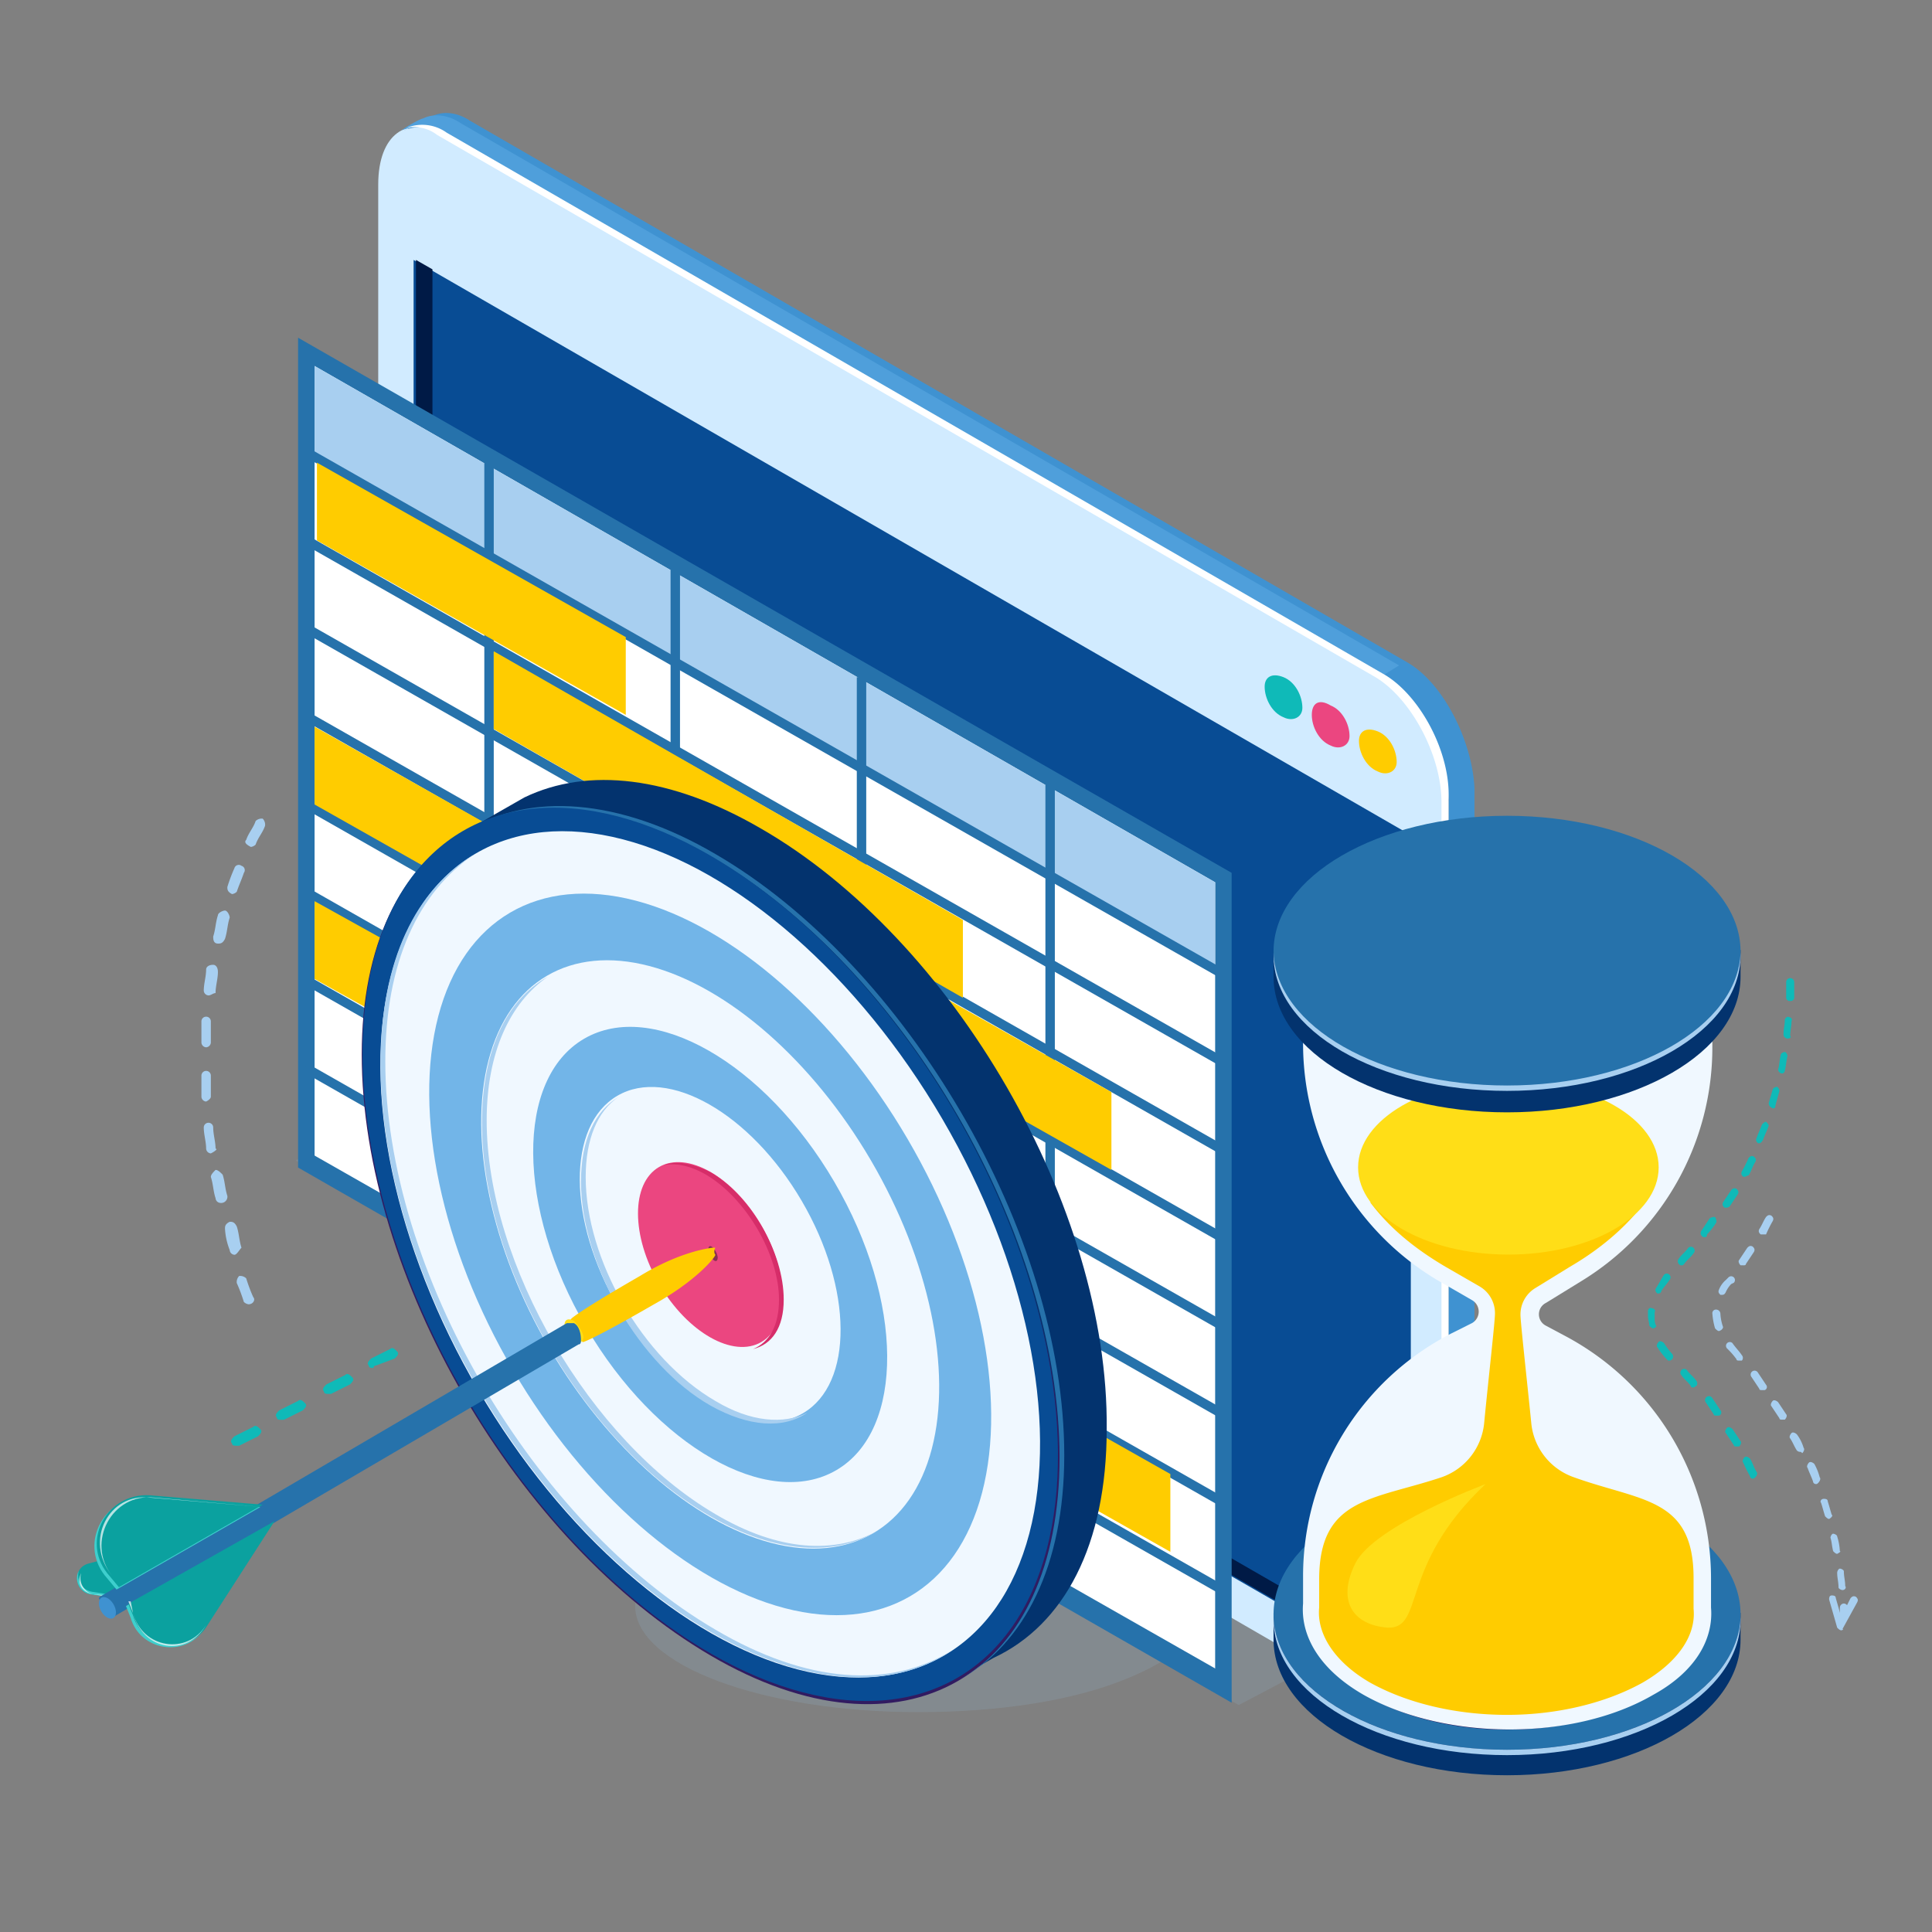 <svg xmlns="http://www.w3.org/2000/svg" xmlns:xlink="http://www.w3.org/1999/xlink" width="530" height="530" viewBox="0 0 530 530">
  <rect x="0" y="0" width="530" height="530" fill="#808080" stroke="none"/>
  <defs>
    <linearGradient id="linear-gradient" x1="1.831" y1="44.046" x2="2.983" y2="44.046" gradientUnits="objectBoundingBox">
      <stop offset="0" stop-color="#311b61"/>
      <stop offset="0.203" stop-color="#290f52"/>
      <stop offset="0.495" stop-color="#200041"/>
      <stop offset="1" stop-color="#0f001f"/>
    </linearGradient>
    <linearGradient id="linear-gradient-2" x1="0.458" y1="0.756" x2="0.721" y2="-0.916" gradientUnits="objectBoundingBox">
      <stop offset="0" stop-color="#25054d"/>
      <stop offset="1" stop-color="#45108a"/>
    </linearGradient>
    <linearGradient id="linear-gradient-3" x1="0.993" y1="0.506" x2="-0.01" y2="0.506" gradientUnits="objectBoundingBox">
      <stop offset="0" stop-color="#45108a"/>
      <stop offset="0.14" stop-color="#4d1299"/>
      <stop offset="0.318" stop-color="#5915b3"/>
      <stop offset="0.606" stop-color="#25054d"/>
      <stop offset="0.833" stop-color="#3b0c75"/>
      <stop offset="0.995" stop-color="#2f0960"/>
    </linearGradient>
  </defs>
  <g id="Group_104" data-name="Group 104" transform="translate(-1943 -1407)">
    <rect id="Rectangle_27" data-name="Rectangle 27" width="530" height="530" transform="translate(1943 1407)" fill="none"/>
    <g id="_4" data-name="4" transform="translate(1946.999 1433.131)">
      <path id="Path_280" data-name="Path 280" d="M298.306,224.244,32.5,70.322,82.3,45.1,348.1,198.375Z" transform="translate(84.074 219.957)" fill="#92b4d1" opacity="0.2"/>
      <path id="Path_281" data-name="Path 281" d="M285.092,219.47,26.4,70.076,74.258,45.5,332.95,194.248Z" transform="translate(50.724 222.144)" fill="#92b4d1" opacity="0.2"/>
      <path id="Path_282" data-name="Path 282" d="M196.015,93.45c0,7.761-7.761,14.228-20.7,19.4-14.228,5.821-34.277,9.054-56.912,9.054-42.684,0-77.608-12.935-77.608-29.1s34.923-29.1,77.608-29.1C161.092,64.993,196.015,77.928,196.015,93.45Z" transform="translate(129.453 321.649)" fill="#92b4d1" opacity="0.2"/>
      <g id="Group_74" data-name="Group 74" transform="translate(99.759 4.869)">
        <path id="Path_283" data-name="Path 283" d="M305.407,438.422,48.008,289.674C38.307,283.854,29.9,268.332,29.9,255.4V21.281C29.9,7.7,37.661,1.879,48.008,7.7l257.4,148.748c9.7,5.821,18.109,21.342,18.109,34.277V424.841C322.869,437.776,315.108,444.243,305.407,438.422Z" transform="translate(-29.9 -1.677)" fill="#d1ebff"/>
        <path id="Path_284" data-name="Path 284" d="M306.507,155.76,49.108,7.012c-3.88-2.587-7.761-2.587-10.348-1.293-.647,0-7.114,3.88-7.761,3.88h0a11.468,11.468,0,0,1,10.994,1.293l257.4,148.748c9.7,5.821,18.108,21.342,18.108,34.277V428.033c0,8.408-3.234,13.581-7.761,15.522.647,0,.647,0,1.293-.647,0,0,7.761-3.88,7.761-4.527,3.234-2.587,5.821-7.114,5.821-14.228V190.036C323.969,177.1,316.208,161.58,306.507,155.76Z" transform="translate(-23.886 -4.869)" fill="#3f92d1"/>
        <path id="Path_285" data-name="Path 285" d="M304.467,155.86,47.068,7.112c-3.88-2.587-7.761-2.587-10.348-1.293-.647,0-5.174,2.587-5.821,3.234h0a11.468,11.468,0,0,1,10.994,1.293l257.4,148.748Z" transform="translate(-24.433 -4.322)" fill="#4f9fdb"/>
        <path id="Path_286" data-name="Path 286" d="M299.493,156.26,42.094,7.512A11.468,11.468,0,0,0,31.1,6.218a10.3,10.3,0,0,1,8.408,1.94l257.4,148.748c9.7,5.821,18.108,21.342,18.108,34.277V425.3c0,7.761-2.587,12.935-7.114,14.875,5.821-.647,9.054-6.467,9.054-15.522V190.536C317.6,177.6,309.194,162.08,299.493,156.26Z" transform="translate(-23.339 -2.135)" fill="#fff"/>
        <path id="Path_287" data-name="Path 287" d="M31.4,11.1V224.521c0,10.348,5.174,20.7,12.935,25.869L299.146,397.2h.647a3.536,3.536,0,0,0,5.174-3.234V168.9Z" transform="translate(-21.699 29.2)" fill="#084c94"/>
        <path id="Path_288" data-name="Path 288" d="M303.773,395.258h0L48.962,248.45c-7.761-5.174-12.935-15.522-12.935-25.869V13.687L31.5,11.1V224.521c0,10.348,5.174,20.7,12.935,25.869L299.246,397.2h.647c1.293,1.293,3.234,0,3.88-1.94Z" transform="translate(-21.152 29.2)" fill="#001a46"/>
        <g id="Group_72" data-name="Group 72" transform="translate(243.171 154.264)">
          <path id="Path_289" data-name="Path 289" d="M71.5,34.116c0,3.234,1.94,7.114,5.174,8.408,2.587,1.293,5.174,0,5.174-2.587,0-3.234-1.94-7.114-5.174-8.408S71.5,31.529,71.5,34.116Z" transform="translate(-45.631 -16.147)" fill="#fc0"/>
          <path id="Path_290" data-name="Path 290" d="M69.5,33.358c0,3.234,1.94,7.114,5.174,8.407,2.587,1.293,5.174,0,5.174-2.587,0-3.234-1.94-7.114-5.174-8.407C71.44,28.83,69.5,30.124,69.5,33.358Z" transform="translate(-56.565 -22.502)" fill="#eb4680"/>
          <path id="Path_291" data-name="Path 291" d="M67.5,31.816c0,3.234,1.94,7.114,5.174,8.407,2.587,1.293,5.174,0,5.174-2.587,0-3.234-1.94-7.114-5.174-8.407S67.5,29.229,67.5,31.816Z" transform="translate(-67.5 -28.722)" fill="#0fbab8"/>
        </g>
      </g>
      <g id="Group_88" data-name="Group 88" transform="translate(77.771 66.511)">
        <path id="Path_314" data-name="Path 314" d="M282.605,388.857,26.5,242.049V14.4L282.605,161.208Z" transform="translate(-26.5 -14.4)" fill="#2672ab"/>
        <path id="Path_315" data-name="Path 315" d="M27.2,232.9V15.6L274.251,157.234v217.3Z" transform="translate(-22.673 -7.839)" fill="#fff"/>
        <path id="Path_316" data-name="Path 316" d="M27.2,40.176V15.6L274.251,157.234V181.81Z" transform="translate(-22.673 -7.839)" fill="#a8cff0"/>
        <g id="Group_84" data-name="Group 84" transform="translate(1.02 30.137)">
          <g id="Group_75" data-name="Group 75" transform="translate(0.384)">
            <rect id="Rectangle_12" data-name="Rectangle 12" width="2.587" height="290.382" transform="translate(0 2.248) rotate(-60.338)" fill="#2672ab"/>
          </g>
          <g id="Group_76" data-name="Group 76" transform="translate(0.195 24.04)">
            <rect id="Rectangle_13" data-name="Rectangle 13" width="2.587" height="290.382" transform="translate(0 2.248) rotate(-60.338)" fill="#2672ab"/>
          </g>
          <g id="Group_77" data-name="Group 77" transform="translate(0.007 48.079)">
            <rect id="Rectangle_14" data-name="Rectangle 14" width="2.587" height="290.382" transform="translate(0 2.248) rotate(-60.338)" fill="#2672ab"/>
          </g>
          <g id="Group_78" data-name="Group 78" transform="translate(0.38 72.439)">
            <rect id="Rectangle_15" data-name="Rectangle 15" width="2.587" height="290.382" transform="translate(0 2.248) rotate(-60.338)" fill="#2672ab"/>
          </g>
          <g id="Group_79" data-name="Group 79" transform="translate(0.192 96.479)">
            <rect id="Rectangle_16" data-name="Rectangle 16" width="2.587" height="290.382" transform="translate(0 2.248) rotate(-60.338)" fill="#2672ab"/>
          </g>
          <g id="Group_80" data-name="Group 80" transform="translate(0.003 120.518)">
            <rect id="Rectangle_17" data-name="Rectangle 17" width="2.587" height="290.382" transform="translate(0 2.248) rotate(-60.338)" fill="#2672ab"/>
          </g>
          <g id="Group_81" data-name="Group 81" transform="translate(0.377 144.878)">
            <rect id="Rectangle_18" data-name="Rectangle 18" width="2.587" height="290.382" transform="translate(0 2.248) rotate(-60.338)" fill="#2672ab"/>
          </g>
          <g id="Group_82" data-name="Group 82" transform="translate(0.188 168.918)">
            <rect id="Rectangle_19" data-name="Rectangle 19" width="2.587" height="290.382" transform="translate(0 2.248) rotate(-60.338)" fill="#2672ab"/>
          </g>
          <g id="Group_83" data-name="Group 83" transform="translate(0 192.957)">
            <rect id="Rectangle_20" data-name="Rectangle 20" width="2.587" height="290.382" transform="translate(0 2.248) rotate(-60.338)" fill="#2672ab"/>
          </g>
        </g>
        <g id="Group_87" data-name="Group 87" transform="translate(51.092 34.277)">
          <g id="Group_85" data-name="Group 85">
            <rect id="Rectangle_21" data-name="Rectangle 21" width="2.587" height="219.888" fill="#2672ab"/>
          </g>
          <rect id="Rectangle_22" data-name="Rectangle 22" width="2.587" height="219.888" transform="translate(51.092 29.103)" fill="#2672ab"/>
          <rect id="Rectangle_23" data-name="Rectangle 23" width="2.587" height="219.888" transform="translate(102.183 58.852)" fill="#2672ab"/>
          <g id="Group_86" data-name="Group 86" transform="translate(153.922 87.955)">
            <rect id="Rectangle_24" data-name="Rectangle 24" width="2.587" height="219.888" fill="#2672ab"/>
          </g>
        </g>
        <path id="Path_317" data-name="Path 317" d="M27.3,41.042V19.7l84.722,47.858V88.9Z" transform="translate(-22.126 14.577)" fill="#fc0"/>
        <path id="Path_318" data-name="Path 318" d="M34.8,49.042V27.7l128.7,73.727v21.342Z" transform="translate(18.879 58.315)" fill="#fc0"/>
        <path id="Path_319" data-name="Path 319" d="M50.4,76.542V55.2l84.722,47.858V124.4Z" transform="translate(104.169 208.666)" fill="#fc0"/>
        <path id="Path_320" data-name="Path 320" d="M27.2,52.242V30.9l84.722,47.858V100.1Z" transform="translate(-22.673 75.811)" fill="#fc0"/>
        <path id="Path_321" data-name="Path 321" d="M27.2,59.642V38.3L73.765,64.169V85.511Z" transform="translate(-22.673 116.269)" fill="#fc0"/>
        <path id="Path_322" data-name="Path 322" d="M47.9,60.342V39l84.722,47.858V108.2Z" transform="translate(90.5 120.096)" fill="#fc0"/>
      </g>
      <g id="Group_95" data-name="Group 95" transform="translate(17.122 162.735)">
        <path id="Path_324" data-name="Path 324" d="M112.254,46.354C87.679,32.126,65.043,29.539,47.581,37.946L34,45.707h0c16.815-7.761,39.451-5.821,64.026,8.407,53.032,30.4,95.716,104.124,95.716,164.916,0,29.1-10.348,50.445-26.516,60.146L176.281,274c19.4-9.054,31.043-31.043,31.043-62.733C207.97,150.477,165.286,76.75,112.254,46.354Z" transform="translate(75.153 -8.058)" fill="#03336e"/>
        <g id="Group_91" data-name="Group 91" transform="translate(34.132)">
          <path id="Path_325" data-name="Path 325" d="M124.916,47.431C71.884,17.035,29.2,41.611,29.2,101.757c0,60.793,42.684,133.873,95.716,164.916s95.716,5.821,95.716-54.325C219.985,151.555,177.3,77.828,124.916,47.431Z" transform="translate(14.778 -1.375)" fill="url(#linear-gradient)"/>
          <g id="Group_89" data-name="Group 89" transform="translate(73.081 32.256)">
            <path id="Path_326" data-name="Path 326" d="M101.607,47.42C75.091,31.9,50.515,30.605,33.7,40.953c17.462-9.7,40.744-7.761,66.613,7.114,53.032,30.4,95.716,104.124,95.716,164.916,0,29.75-10.348,51.092-27.163,60.793,17.462-9.7,28.456-31.043,28.456-61.439C197.323,151.544,153.992,77.816,101.607,47.42Z" transform="translate(-33.7 -34.266)" fill="#2672ab"/>
          </g>
          <g id="Group_90" data-name="Group 90" transform="translate(0 35.709)">
            <path id="Path_327" data-name="Path 327" d="M35.335,168.026a2.258,2.258,0,0,1-1.293-.647,44.562,44.562,0,0,0-1.94-5.174,2.376,2.376,0,0,1,.647-1.94,2.376,2.376,0,0,1,1.94.647,44.565,44.565,0,0,0,1.94,5.174c.647.647,0,1.94-1.293,1.94Zm-3.88-13.581a1.391,1.391,0,0,1-1.293-1.293,18.884,18.884,0,0,1-1.293-5.821c0-.647,0-1.293,1.293-1.94.647,0,1.293,0,1.94,1.293.647,1.94.647,3.88,1.293,5.821-.647.647-1.293,1.94-1.94,1.94Zm-3.88-14.228a1.391,1.391,0,0,1-1.293-1.293c-.647-1.94-.647-3.88-1.293-5.821,0-.647.647-1.293,1.293-1.94.647,0,1.293.647,1.94,1.293.647,1.94.647,3.88,1.293,5.821a1.715,1.715,0,0,1-1.94,1.94Zm-2.587-13.581a1.391,1.391,0,0,1-1.293-1.293c0-1.94-.647-3.88-.647-5.821a1.293,1.293,0,1,1,2.587,0c0,1.94.647,3.88.647,5.821.647,0,0,.647-1.293,1.293Zm-1.293-14.228a1.391,1.391,0,0,1-1.293-1.293v-5.821a1.293,1.293,0,0,1,2.587,0v5.821s0,.647-1.293,1.293Zm0-14.875h0A1.391,1.391,0,0,1,22.4,96.239V90.419a1.293,1.293,0,0,1,2.587,0v5.821A1.391,1.391,0,0,1,23.693,97.533ZM24.34,83.3h0a1.391,1.391,0,0,1-1.293-1.293c0-1.94.647-3.88.647-5.821,0-.647.647-1.293,1.94-1.293.647,0,1.293.647,1.293,1.94,0,1.94-.647,3.88-.647,5.821C25.634,82.658,24.987,83.3,24.34,83.3Zm2.587-14.228h0c-1.293,0-1.293-1.293-1.293-1.94.647-1.94.647-3.88,1.293-5.821,0-.647,1.293-1.293,1.94-1.293s1.293,1.293,1.293,1.94c-.647,1.94-.647,3.88-1.293,5.821C28.221,69.077,27.574,69.077,26.927,69.077ZM30.807,55.5h0c-1.293-.647-1.293-1.293-1.293-1.94a44.56,44.56,0,0,1,1.94-5.174,1.239,1.239,0,0,1,1.94-.647,1.239,1.239,0,0,1,.647,1.94c-.647,1.94-1.293,3.234-1.94,5.174A2.258,2.258,0,0,1,30.807,55.5Zm5.174-12.935h0c-1.293-.647-1.94-1.293-1.293-1.94.647-1.94,1.94-3.234,2.587-5.174a2.376,2.376,0,0,1,1.94-.647,2.376,2.376,0,0,1,.647,1.94c-.647,1.94-1.94,3.234-2.587,5.174A2.258,2.258,0,0,1,35.981,42.561Z" transform="translate(-22.4 -34.8)" fill="#a8cff0"/>
          </g>
          <ellipse id="Ellipse_7" data-name="Ellipse 7" cx="77.608" cy="134.52" rx="77.608" ry="134.52" transform="matrix(0.863, -0.505, 0.505, 0.863, 4.67, 78.337)" fill="#084c94"/>
          <ellipse id="Ellipse_8" data-name="Ellipse 8" cx="73.727" cy="127.406" rx="73.727" ry="127.406" transform="matrix(0.863, -0.505, 0.505, 0.863, 11.61, 82.521)" fill="#f0f8ff"/>
          <ellipse id="Ellipse_9" data-name="Ellipse 9" cx="62.733" cy="108.651" rx="62.733" ry="108.651" transform="matrix(0.863, -0.505, 0.505, 0.863, 30.567, 93.164)" fill="#72b5e8"/>
          <ellipse id="Ellipse_10" data-name="Ellipse 10" cx="51.092" cy="88.602" rx="51.092" ry="88.602" transform="matrix(0.863, -0.505, 0.505, 0.863, 50.736, 104.597)" fill="#f0f8ff"/>
          <ellipse id="Ellipse_11" data-name="Ellipse 11" cx="39.451" cy="68.553" rx="39.451" ry="68.553" transform="matrix(0.863, -0.505, 0.505, 0.863, 70.904, 116.03)" fill="#72b5e8"/>
          <ellipse id="Ellipse_12" data-name="Ellipse 12" cx="29.103" cy="50.445" rx="29.103" ry="50.445" transform="matrix(0.863, -0.505, 0.505, 0.863, 88.977, 126.439)" fill="#f0f8ff"/>
          <path id="Path_328" data-name="Path 328" d="M121.836,249.074c-49.8-29.1-90.542-98.3-90.542-155.862,0-27.163,9.054-46.565,24.576-56.912C39.7,46,30,65.4,30,93.859c0,56.912,40.1,126.759,90.542,155.862,25.869,14.875,49.8,16.168,65.966,5.174C169.694,265.243,147.058,263.949,121.836,249.074Z" transform="translate(19.152 9.11)" fill="#a8cff0"/>
          <path id="Path_329" data-name="Path 329" d="M98.326,188.955c-34.277-20.049-62.733-68.553-62.733-108,0-18.755,6.467-32.337,16.815-39.451C40.767,47.967,34.3,62.2,34.3,81.6c0,39.451,27.809,87.955,62.733,108,18.108,10.348,34.277,10.994,45.918,3.88C131.31,199.949,115.788,199.3,98.326,188.955Z" transform="translate(42.661 37.54)" fill="#a8cff0"/>
          <path id="Path_330" data-name="Path 330" d="M75.364,130.028c-20.049-11.641-35.57-38.8-35.57-61.439,0-10.348,3.234-18.108,9.054-21.989C42.38,50.48,38.5,58.241,38.5,69.882c0,22.636,16.168,50.445,35.57,61.439,10.348,5.821,20.049,6.467,26.516,1.94C94.119,136.5,85.065,135.849,75.364,130.028Z" transform="translate(65.624 65.423)" fill="#a8cff0"/>
          <ellipse id="Ellipse_13" data-name="Ellipse 13" cx="16.168" cy="27.809" rx="16.168" ry="27.809" transform="matrix(0.863, -0.505, 0.505, 0.863, 111.566, 139.454)" fill="#eb4680"/>
          <path id="Path_331" data-name="Path 331" d="M46.487,55.946c0,1.293-.647,1.293-1.293.647A4.9,4.9,0,0,1,43.9,54.006c0-1.293.647-1.293,1.293-.647A4.9,4.9,0,0,1,46.487,55.946Z" transform="translate(95.147 100.055)" fill="#231f20" opacity="0.5"/>
          <path id="Path_332" data-name="Path 332" d="M54.935,51.987c-5.174-2.587-9.7-3.234-12.935-1.94,3.234-.647,7.114,0,11.641,2.587C64.636,59.1,73.69,74.622,73.69,86.91c0,7.114-2.587,11.641-7.114,13.581,5.174-1.293,8.407-5.821,8.407-13.581C74.983,73.976,65.929,58.454,54.935,51.987Z" transform="translate(84.759 80.732)" fill="#d62d69"/>
        </g>
        <g id="Group_94" data-name="Group 94" transform="translate(0 153.414)">
          <path id="Path_333" data-name="Path 333" d="M29.266,87.036l-8.407-1.293c-4.527-.647-5.174-7.114-.647-8.408L68.07,64.4Z" transform="translate(-17.122 9.327)" fill="#0ba19f"/>
          <path id="Path_334" data-name="Path 334" d="M29.907,86.389,21.5,85.1a4.588,4.588,0,0,1-3.88-5.821,4.464,4.464,0,0,0,3.234,6.467l8.407,1.293L68.064,64.4l-1.94.647Z" transform="translate(-17.117 9.327)" fill="#3ecfcd"/>
          <path id="Path_335" data-name="Path 335" d="M20.953,85.2l8.407,1.293L66.224,64.5h-.647L29.36,85.842,20.953,85.2a4.627,4.627,0,0,1-3.234-5.821h0C16.426,81.962,17.719,84.549,20.953,85.2Z" transform="translate(-16.57 9.874)" fill="#fff" opacity="0.7"/>
          <g id="Group_92" data-name="Group 92" transform="translate(133.729)">
            <path id="Path_336" data-name="Path 336" d="M77.794,54.94h0c0,.647-5.174,7.114-16.815,13.581-16.815,9.7-19.4,10.348-19.4,10.348-.647,0,0,0-.647-.647A5.444,5.444,0,0,1,38.343,73.7c0-.647-.647-.647,0-1.293,0,0,1.94-1.94,18.755-11.641C68.739,53.647,77.147,53,77.147,53h.647C77.147,54.293,77.794,54.94,77.794,54.94Z" transform="translate(-36.403 -53)" fill="#fc0"/>
            <path id="Path_337" data-name="Path 337" d="M42.974,60.954c0,1.293-1.293,1.94-2.587,1.293A5.444,5.444,0,0,1,37.8,57.72c0-1.94,1.293-1.94,2.587-1.293C41.68,57.72,42.974,59.661,42.974,60.954Z" transform="translate(-37.8 -36.378)" fill="#ffde17"/>
          </g>
          <g id="Group_93" data-name="Group 93" transform="translate(5.04 20.695)">
            <path id="Path_338" data-name="Path 338" d="M150.276,60.727c0,.647,0,1.293-.647,1.293L21.577,137.041c-.647,0,0,0-.647-.647a5.317,5.317,0,0,1-2.587-3.88c0-.647-.647-.647,0-1.293L146.4,56.2h1.94C149.629,56.847,150.276,58.787,150.276,60.727Z" transform="translate(-17.06 -56.2)" fill="#2672ab"/>
            <ellipse id="Ellipse_14" data-name="Ellipse 14" cx="1.94" cy="3.234" rx="1.94" ry="3.234" transform="matrix(0.863, -0.505, 0.505, 0.863, 0, 76.297)" fill="#3f92d1"/>
          </g>
          <path id="Path_339" data-name="Path 339" d="M23.937,88.842,63.387,66.207,32.344,63.62C20.7,62.973,13.589,75.908,20.7,84.962Z" transform="translate(-13.087 4.934)" fill="#3ecfcd"/>
          <path id="Path_340" data-name="Path 340" d="M24.037,88.742,63.487,66.107,32.444,63.52C20.8,62.873,13.689,75.808,20.8,84.862Z" transform="translate(-12.54 4.387)" fill="#0ba19f"/>
          <path id="Path_341" data-name="Path 341" d="M21.362,85.018c-7.114-9.054,0-22.636,11.641-21.342l29.75,2.587h0L31.71,63.676C20.715,62.383,13.6,75.317,21.362,85.018l2.587,3.88h0Z" transform="translate(-11.806 4.877)" fill="#fff" opacity="0.7"/>
          <path id="Path_342" data-name="Path 342" d="M19.2,87.336l1.293,3.234c2.587,9.054,14.875,10.994,20.049,3.234L59.3,64.7Z" transform="translate(-5.763 10.967)" fill="#3ecfcd"/>
          <path id="Path_343" data-name="Path 343" d="M19.3,87.236l1.293,3.234c2.587,9.054,14.875,10.994,20.049,3.234L59.4,64.6Z" transform="translate(-5.216 10.421)" fill="#0ba19f"/>
          <path id="Path_344" data-name="Path 344" d="M40.642,93.056c-5.174,8.408-17.462,6.467-20.049-3.234l-.647-3.234H19.3l1.293,3.234c2.587,10.348,14.875,12.288,20.049,3.234L58.751,64.6h0Z" transform="translate(-5.216 10.421)" fill="#fff" opacity="0.7"/>
        </g>
      </g>
      <g id="Group_96" data-name="Group 96" transform="translate(59.394 343.69)">
        <path id="Path_345" data-name="Path 345" d="M25.22,84.042c-.647,0-1.293,0-1.293-.647-.647-.647,0-1.293.647-1.94l5.174-2.587c.647-.647,1.293,0,1.94.647s0,1.293-.647,1.94l-5.174,2.587Zm12.288-7.114c-.647,0-1.293,0-1.293-.647-.647-.647,0-1.293.647-1.94l5.174-2.587c.647-.647,1.293,0,1.94.647s0,1.293-.647,1.94l-5.174,2.587Zm12.935-7.114c-.647,0-1.293,0-1.293-.647-.647-.647,0-1.293.647-1.94l5.174-2.587c.647-.647,1.293,0,1.94.647s0,1.293-.647,1.94l-5.174,2.587ZM62.73,62.7c-.647,0-1.293,0-1.293-.647-.647-.647,0-1.293.647-1.94l5.174-2.587c.647-.647,1.293,0,1.94.647s0,1.293-.647,1.94l-5.174,1.94A.633.633,0,0,0,62.73,62.7Z" transform="translate(-23.659 -57.259)" fill="#0fbab8"/>
      </g>
    </g>
    <g id="_5" data-name="5" transform="translate(2270.469 1623.59)">
      <g id="Group_97" data-name="Group 97" transform="translate(21.9 189.054)">
        <path id="Path_346" data-name="Path 346" d="M150.008,66.6H21.9v6.994h0v.368c0,20.615,28.714,37.181,64.054,37.181s64.054-16.566,64.054-37.181v-.368h0V66.6Z" transform="translate(-21.9 -29.787)" fill="#03336e"/>
        <ellipse id="Ellipse_15" data-name="Ellipse 15" cx="64.054" cy="37.181" rx="64.054" ry="37.181" fill="#2672ab"/>
        <path id="Path_347" data-name="Path 347" d="M85.954,103.344c-34.972,0-63.318-16.2-64.054-36.444v.736c0,20.615,28.714,37.181,64.054,37.181s64.054-16.566,64.054-37.181V66.9C149.272,87.147,120.926,103.344,85.954,103.344Z" transform="translate(-21.9 -28.983)" fill="#a8cff0"/>
      </g>
      <ellipse id="Ellipse_16" data-name="Ellipse 16" cx="54.114" cy="31.291" rx="54.114" ry="31.291" transform="translate(31.839 195.312)" fill="url(#linear-gradient-2)"/>
      <path id="Path_348" data-name="Path 348" d="M78.983,80.288c23.192,0,42.7,8.467,50.433,20.247a19.478,19.478,0,0,0,3.313-11.044c0-17.3-24.3-31.291-54.114-31.291S24.5,72.189,24.5,89.491a21.308,21.308,0,0,0,3.313,11.044C35.912,88.754,55.791,80.288,78.983,80.288Z" transform="translate(6.971 136.744)" fill="url(#linear-gradient-3)"/>
      <g id="Group_98" data-name="Group 98" transform="translate(124.607 51.743)">
        <path id="Path_349" data-name="Path 349" d="M78.514,156.611a.792.792,0,0,1-.736-.736,34.205,34.205,0,0,1-1.841-3.681c-.368-.368,0-1.1.368-1.473s1.1,0,1.472.368c.736,1.1,1.1,2.577,1.841,3.681.368.368,0,1.1-.368,1.473A1.14,1.14,0,0,1,78.514,156.611ZM74.1,147.776c-.368,0-.736,0-.736-.368l-2.209-3.313c-.368-.368,0-1.1.368-1.473s1.1,0,1.473.368L75.2,146.3c.368.368,0,1.1-.368,1.473Zm-5.522-8.467c-.368,0-.736,0-.736-.368l-2.209-3.313a1.073,1.073,0,1,1,1.841-1.1l2.209,3.313a.911.911,0,0,1-.368,1.472Zm-6.258-7.731c-.368,0-.736,0-.736-.368-.736-1.1-1.841-1.841-2.577-2.945a1.041,1.041,0,0,1,1.472-1.473c.736,1.1,1.841,1.841,2.577,2.945a1.12,1.12,0,0,1,0,1.473C62.684,131.21,62.684,131.578,62.316,131.578Zm-6.626-7.363c-.368,0-.368,0-.736-.368a20.231,20.231,0,0,1-2.577-3.313c-.368-.368,0-1.1.368-1.473s1.1,0,1.473.368a20.421,20.421,0,0,0,2.209,2.945,1.12,1.12,0,0,1,0,1.473A1.14,1.14,0,0,1,55.69,124.216Zm-4.418-8.835c-.368,0-.736-.368-1.1-.736,0-.736-.368-1.841-.368-2.577V110.6c0-.368.368-1.1,1.1-.736.368,0,1.1.368.736,1.1v1.473a4.669,4.669,0,0,0,.368,2.209c.368,0-.368.736-.736.736Zm1.472-9.571h-.368c-.368-.368-.736-.736-.368-1.473.736-1.1,1.473-2.577,2.209-3.681a1.041,1.041,0,0,1,1.473,1.473c-.736,1.1-1.473,1.841-2.209,2.945A.792.792,0,0,1,52.745,105.81ZM59,98.079c-.368,0-.368,0-.736-.368a1.12,1.12,0,0,1,0-1.473c.736-1.1,1.841-1.841,2.577-2.945a1.041,1.041,0,1,1,1.473,1.473c-.736,1.1-1.841,1.841-2.577,2.945C59.371,98.079,59.371,98.079,59,98.079Zm6.258-7.731c-.368,0-.368,0-.736-.368a1.12,1.12,0,0,1,0-1.473l2.209-3.313a2.213,2.213,0,0,1,1.473-.368,2.213,2.213,0,0,1,.368,1.473A20.232,20.232,0,0,1,66,89.612C66,90.348,65.629,90.348,65.261,90.348Zm5.89-8.1h-.368c-.368-.368-.736-.736-.368-1.473l2.209-3.313c.368-.368.736-.736,1.473-.368.368.368.736.736.368,1.473l-2.209,3.313A1.352,1.352,0,0,1,71.151,82.25Zm5.154-8.467h-.368c-.368-.368-.736-.736-.368-1.473a34.2,34.2,0,0,0,1.841-3.681c.368-.368.736-.736,1.473-.368.368.368.736.736.368,1.472-.736,1.1-1.1,2.577-1.841,3.681C77.041,73.414,76.673,73.783,76.305,73.783Zm4.049-9.2h-.368c-.368-.368-.736-.736-.368-1.473.368-1.1,1.1-2.577,1.473-3.681.368-.368.736-.736,1.1-.736.368.368.736.736.736,1.1-.368,1.1-1.1,2.577-1.473,3.681Q80.907,64.579,80.354,64.579Zm3.681-9.571h0c-.736-.368-1.1-.736-1.1-1.473.368-1.1.736-2.577,1.1-3.681,0-.368.736-.736,1.1-.736s.736.736.736,1.1c-.368,1.473-.736,2.577-1.1,4.049C84.772,55.008,84.4,55.008,84.036,55.008Zm2.577-9.571h0a1.175,1.175,0,0,1-1.1-1.1c.368-1.1.368-2.577.736-4.049,0-.368.736-.736,1.1-.736s.736.736.736,1.1c-.368,1.472-.368,2.577-.736,4.049A.792.792,0,0,1,86.613,45.437Zm1.473-9.571h0a1.175,1.175,0,0,1-1.1-1.1c0-1.473.368-2.577.368-4.049,0-.368.736-1.1,1.1-.736.368,0,1.1.368.736,1.1,0,1.472-.368,2.577-.368,4.049C89.189,35.5,88.821,35.866,88.085,35.866Zm.736-10.308h0a.976.976,0,0,1-1.1-1.1V20.4a1.1,1.1,0,1,1,2.209,0v4.049A.976.976,0,0,1,88.821,25.558Z" transform="translate(-49.8 -19.3)" fill="#0fbab8"/>
      </g>
      <g id="Group_99" data-name="Group 99" transform="translate(142.277 116.749)">
        <path id="Path_350" data-name="Path 350" d="M90.676,147.549a.976.976,0,0,1-1.1-1.1V144.6a1.175,1.175,0,0,1,1.1-1.1h0a1.175,1.175,0,0,1,1.1,1.1v1.841A1.176,1.176,0,0,1,90.676,147.549Zm-.368-7.731c-.368,0-1.1-.368-1.1-.736,0-1.473-.368-2.577-.368-4.049,0-.368.368-1.1.736-1.1s1.1.368,1.1.736c0,1.473.368,2.577.368,4.049.368.368,0,1.1-.736,1.1Zm-1.473-9.939c-.368,0-.736-.368-1.1-.736-.368-1.473-.368-2.577-.736-3.681,0-.368.368-1.1.736-1.1s1.1.368,1.1.736a15.656,15.656,0,0,1,.736,4.049c.368,0,0,.368-.736.736Zm-2.209-9.571c-.368,0-.736-.368-1.1-.736-.368-1.1-.736-2.577-1.1-3.681-.368-.368,0-1.1.736-1.1.368,0,1.1,0,1.1.736.368,1.1.736,2.577,1.1,3.681.368,0,0,.736-.736,1.1Zm-3.681-9.571a.792.792,0,0,1-.736-.736c-.368-1.1-1.1-2.577-1.473-3.681-.368-.368,0-1.1.368-1.473s1.1,0,1.473.368A15.386,15.386,0,0,1,84.05,108.9c.368.368,0,1.1-.368,1.473S83.314,110.736,82.946,110.736ZM78.528,101.9a1.285,1.285,0,0,1-.736-.368c-.736-1.1-1.1-2.209-1.841-3.313-.368-.368,0-1.1.368-1.473s1.1,0,1.473.368a11.515,11.515,0,0,1,1.841,3.681c.368.368,0,1.1-.368,1.472C78.9,101.9,78.9,101.9,78.528,101.9Zm-4.786-8.835c-.368,0-.736,0-.736-.368L70.8,89.385c-.368-.368,0-1.1.368-1.473s1.1,0,1.473.368l2.209,3.313c.368.368,0,1.1-.368,1.473Zm-5.522-8.1c-.368,0-.736,0-.736-.368l-2.209-3.313a1.073,1.073,0,1,1,1.841-1.1l2.209,3.313a.911.911,0,0,1-.368,1.472Zm-6.258-8.1c-.368,0-.736,0-.736-.368a21.045,21.045,0,0,0-2.577-2.945,1.041,1.041,0,0,1,1.472-1.473c.736,1.1,1.841,2.209,2.577,3.313a1.12,1.12,0,0,1,0,1.473Zm-5.522-8.1c-.368,0-.736-.368-1.1-.736a19,19,0,0,1-.736-4.049.976.976,0,0,1,1.1-1.1h0a1.175,1.175,0,0,1,1.1,1.1,13.079,13.079,0,0,0,.736,3.681s0,.736-1.1,1.1Zm.736-9.939h-.368c-.368-.368-.736-.736-.368-1.473a6.6,6.6,0,0,1,1.841-2.577l.736-.736a1.041,1.041,0,1,1,1.473,1.473l-.736.368a7.7,7.7,0,0,0-1.472,2.209C57.913,58.831,57.545,58.831,57.177,58.831Zm5.89-8.1h-.736c-.368-.368-.736-1.1-.368-1.473l2.209-3.313c.368-.368.736-.736,1.473-.368.368.368.736.736.368,1.473L63.8,50.364C63.8,50.732,63.435,50.732,63.067,50.732Zm5.154-8.467h-.368c-.368-.368-.736-.736-.368-1.472.736-1.1,1.1-2.209,1.841-3.313.368-.368.736-.736,1.473-.368.368.368.736.736.368,1.473a34.205,34.205,0,0,0-1.841,3.681Z" transform="translate(-54.6 -36.959)" fill="#a8cff0"/>
      </g>
      <path id="Path_351" data-name="Path 351" d="M136.06,194.9v-8.1A75.389,75.389,0,0,0,96.3,120.539l-5.522-2.945a3.5,3.5,0,0,1,0-6.258l9.571-5.89a75.049,75.049,0,0,0,36.076-64.422V18.2H24.15V40.288a75.537,75.537,0,0,0,36.813,64.79l9.571,5.522a3.623,3.623,0,0,1,0,6.258l-5.89,2.945A74.808,74.808,0,0,0,24.15,186.434V193.8c-.736,8.835,4.418,18.038,16.566,25.033,22.088,12.516,57.428,12.884,79.515,0C131.643,212.57,136.8,203.735,136.06,194.9Z" transform="translate(5.849 29.494)" fill="#f0f8ff"/>
      <path id="Path_352" data-name="Path 352" d="M116.278,35.4c-5.522,8.1-13.253,14.725-22.088,19.879l-9.571,5.89a8.487,8.487,0,0,0-4.049,7.363c0,1.841,1.841,18.406,2.945,29.45a17.526,17.526,0,0,0,11.78,15.093c18.406,6.626,32.763,5.522,32.763,27.609v8.467c.736,7.363-4.418,14.725-13.989,20.247-9.939,5.522-23.192,8.835-37.181,8.835h0c-14.357,0-27.609-3.313-37.549-8.835-9.571-5.522-14.725-13.253-13.989-20.615v-7.731c0-22.456,14.725-21.719,33.5-27.978A17.526,17.526,0,0,0,70.63,97.981c1.1-11.412,2.945-27.609,2.945-29.818A8.487,8.487,0,0,0,69.526,60.8l-9.571-5.522c-8.1-4.786-15.093-10.308-20.615-17.67Z" transform="translate(9.066 75.611)" fill="#fc0"/>
      <ellipse id="Ellipse_17" data-name="Ellipse 17" cx="41.23" cy="23.928" rx="41.23" ry="23.928" transform="translate(45.092 79.721)" fill="#ffde17"/>
      <g id="Group_100" data-name="Group 100" transform="translate(21.9 7.2)">
        <path id="Path_353" data-name="Path 353" d="M150.008,17.2H21.9v6.994h0v.368c0,20.615,28.714,37.181,64.054,37.181s64.054-16.566,64.054-37.181v-.368h0V17.2Z" transform="translate(-21.9 19.613)" fill="#03336e"/>
        <ellipse id="Ellipse_18" data-name="Ellipse 18" cx="64.054" cy="37.181" rx="64.054" ry="37.181" fill="#2672ab"/>
        <path id="Path_354" data-name="Path 354" d="M85.954,53.844c-34.972,0-63.318-16.2-64.054-36.444v.736c0,20.615,28.714,37.181,64.054,37.181s64.054-16.566,64.054-37.181V17.4C149.272,37.647,120.926,53.844,85.954,53.844Z" transform="translate(-21.9 20.149)" fill="#a8cff0"/>
      </g>
      <path id="Path_355" data-name="Path 355" d="M65.294,57S34.739,68.412,29.585,78.719s-.736,16.934,8.835,17.67C48.728,96.758,41.365,79.456,65.294,57Z" transform="translate(14.77 133.527)" fill="#ffde17"/>
      <g id="Group_101" data-name="Group 101" transform="translate(174.304 221.081)">
        <path id="Path_356" data-name="Path 356" d="M66.613,74.871h0c-.368,0-.736-.368-1.1-.736L63.3,66.4c0-.368,0-1.1.736-1.1.368,0,1.1,0,1.1.736l1.473,5.154,2.577-5.154c.368-.368.736-.736,1.473-.368.368.368.736.736.368,1.472L66.981,74.5C67.349,74.5,66.981,74.871,66.613,74.871Z" transform="translate(-63.3 -65.3)" fill="#a8cff0"/>
      </g>
    </g>
  </g>
</svg>
